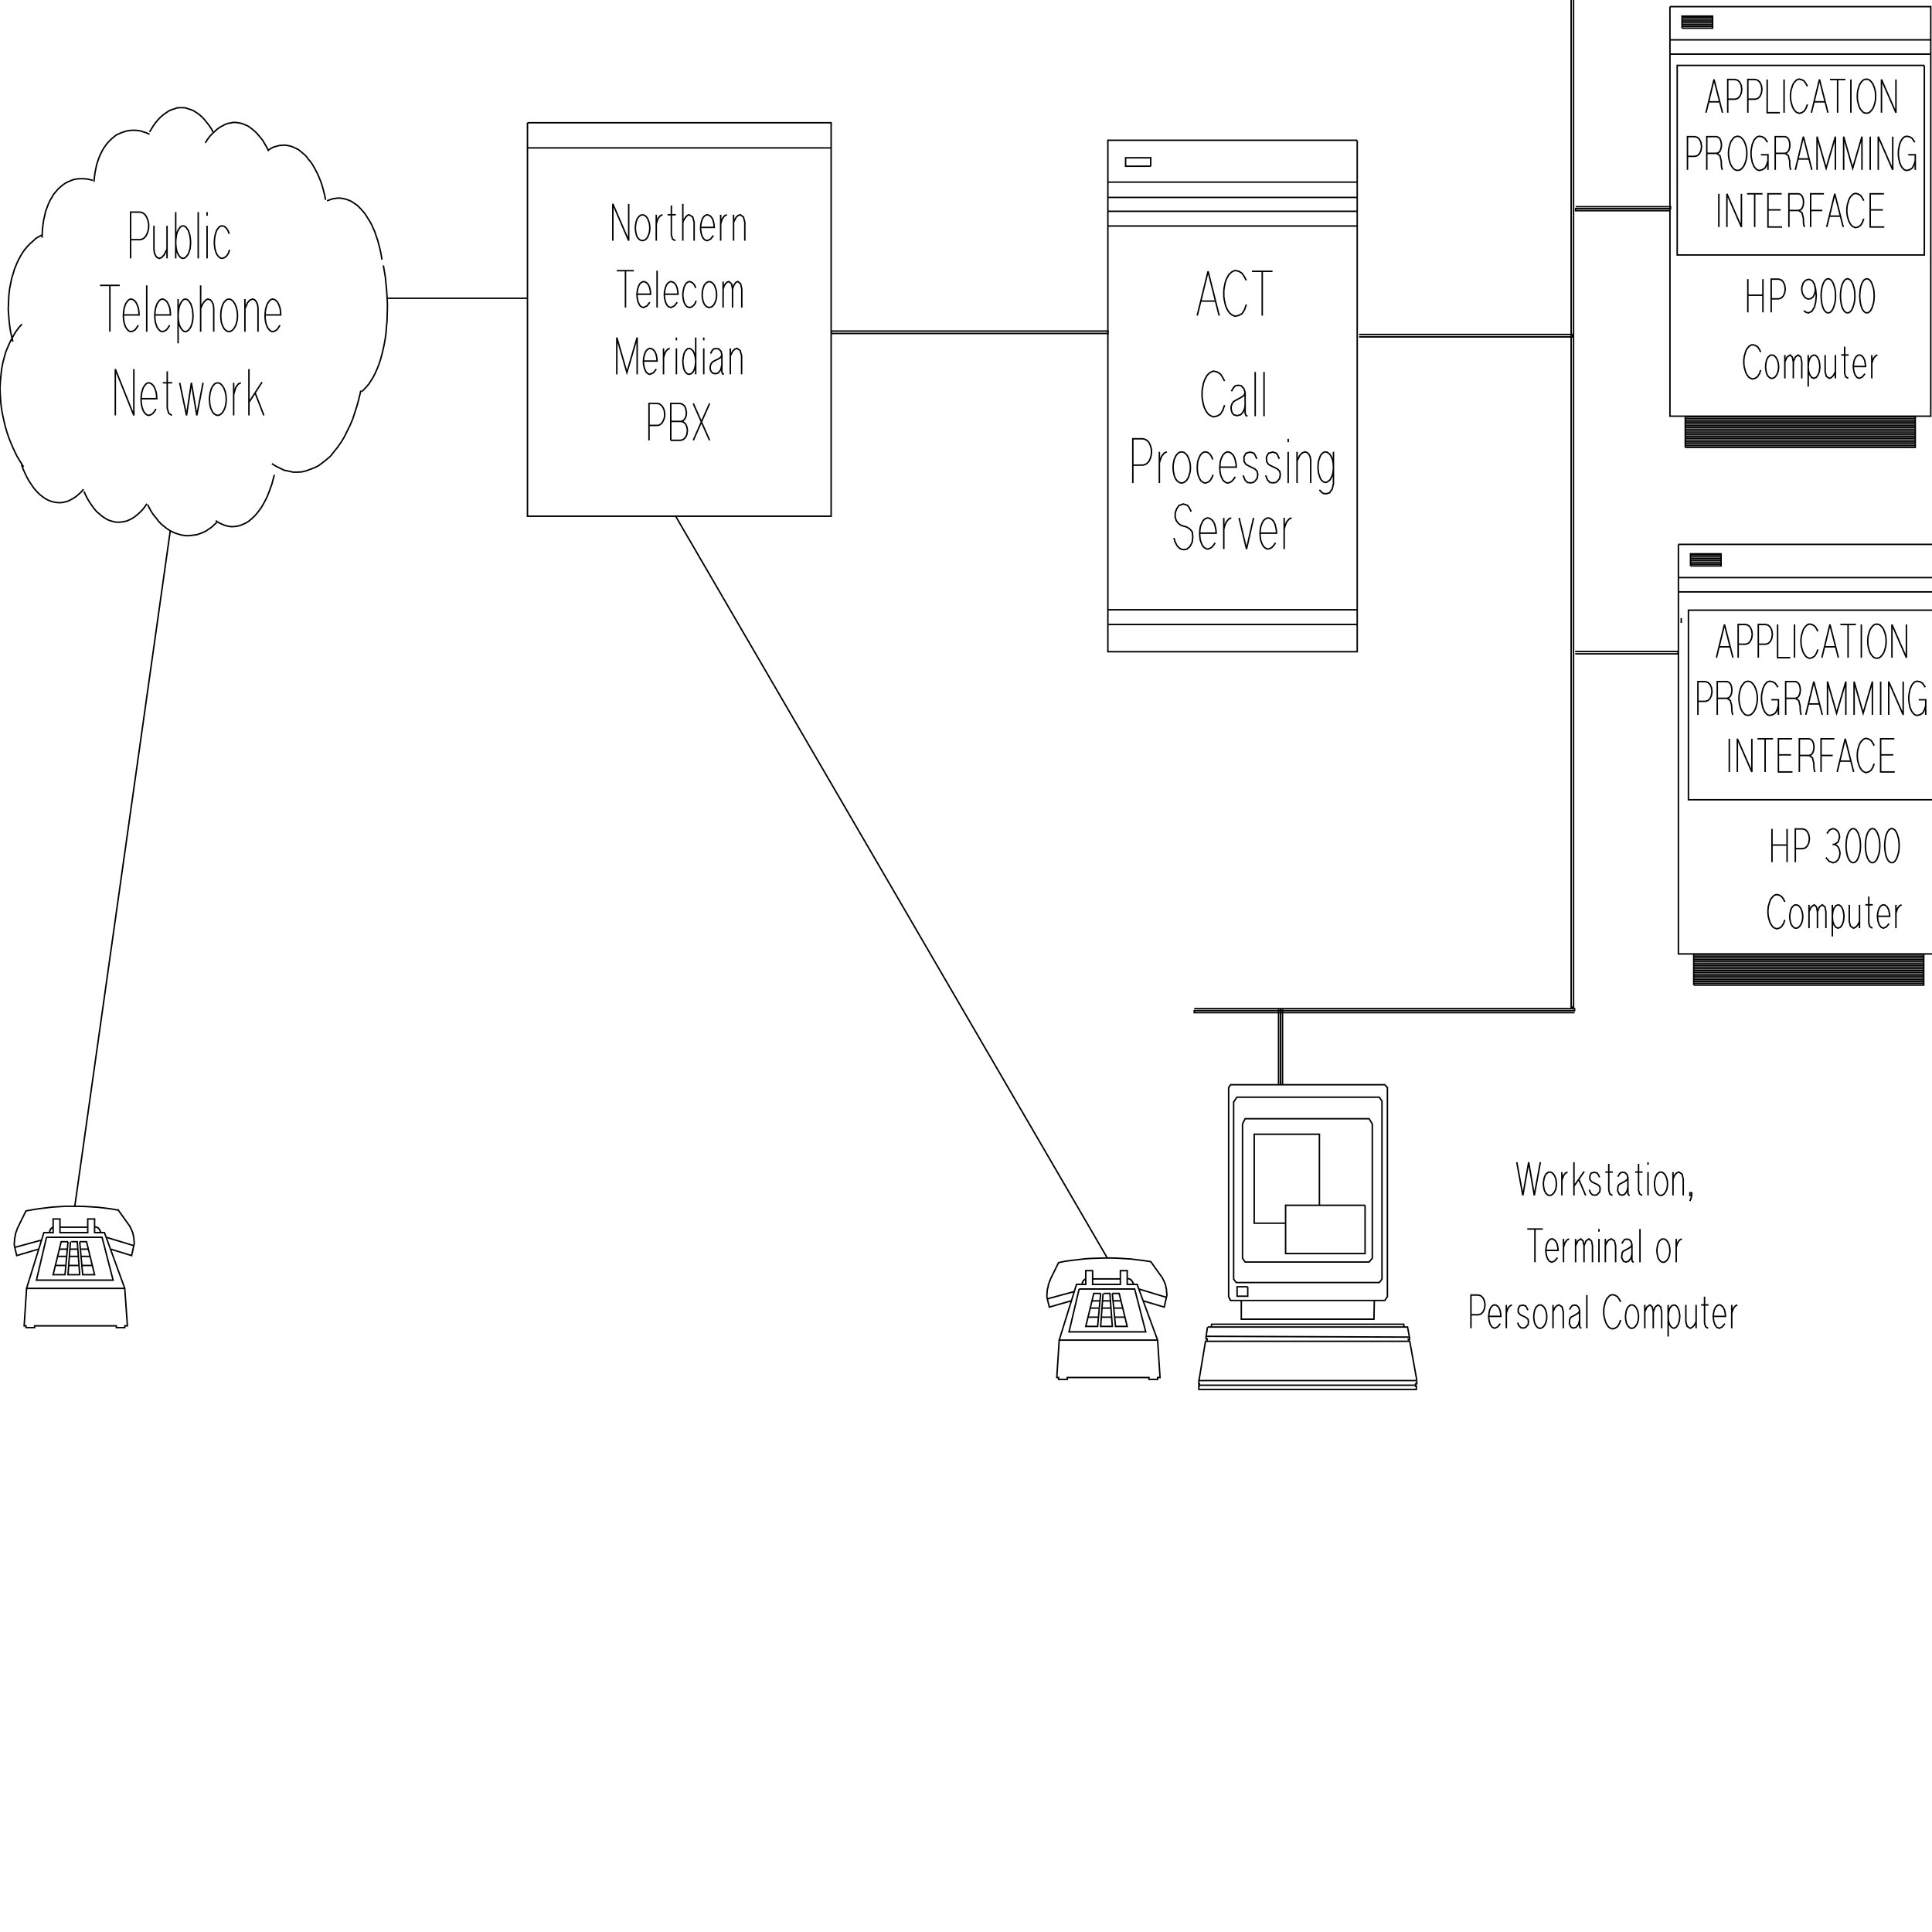 <svg xmlns="http://www.w3.org/2000/svg" viewBox="0 0 65535 65535"><path d="M17892 4164h10301v13346H17892V4164m10301 853H17892m39041 13449h8847v13892h-8847V18466m8322 14888h-7803v-61h7803v-62h-7803v-61h7803v-62h-7803v-61h7803v-61h-7803v-62h7803v-61h-7803v-62h7803v-61h-7803v-62h7803v-61h-7803v-62h7803v-61h-7803v-61h7803v-62h-7803m0 1045h7803v-1052h-7803v1052m928-14281h-1037v-62h1037v-61h-1037v-62h1037v-61h-1037v-62h1037m-1037 369h1037v-410h-1037v410m-410 396h8847m-8847 485h8854M39553 44003l-922-279m-184-157-7-14v-7l-7-20v-14l-7-7-6-14-7-13-7-14-7-7-7-6-7-14-6-7-7-14-14-6h-7l-7-7-6-7-14-7h-7l-13-7-7-7h-48l-7 7m-239 0h-942m-232 0h-7l-7 7-13 7h-7l-7 7-7 7-7 6-6 7-14 7v7l-7 14-7 6-7 7-6 14v13l-7 7-7 14v14l-7 13v28m-1174 491 901-246m171-88-342 1454h2601l-375-1454h-1884m839 150h205l82 1119h-396l82-1119m314 0 109 1119h396l-273-1119h-232m-396 0-102 1119h-403l273-1119h232m21 805h355m-21-307h-314m21-246h273m-628 0h273m443 0h267m68 246h-321m-478 0h-293m252 307h-334m901 0h334m628-553 710 212 89-396v-55l-7-27v-48l-7-27v-55l-6-20-7-27-7-28v-20l-7-27-7-28-7-20-6-21-14-20-7-21-7-27-13-20-7-21-14-20-7-21-13-20-7-21-14-20-7-7-375-526h-7l-225-34-219-27-225-28-218-13-226-14-225-7h-218l-226 7-225 7-218 14-226 27-225 27-218 28-226 47-273 553-6 28-14 20-7 27-14 28-6 20-7 27-14 28-7 20v34l-7 28-6 27-7 20-7 35-7 20v34l-7 28v54l-7 27v116l82 335 738-212m-403 1332-82 1269h61v62h294v-62h2772v62h293v-62h82l-82-1269-696-1891h-335v-465h-232v465h-942v-465h-232v465h-314l-587 1891h3338M53295 0v34160h81V0M40508 34214h12903v69H40508v68h12903m34-27340h3222v68h-3222v68h3222m-3236 14950h3488v82h-3488m-7332-10833h7236v82h-7236M56646 225h8847v13892h-8847V225m8322 14889h-7803v-62h7803v-61h-7803v-61h7803v-62h-7803v-61h7803v-62h-7803v-61h7803v-62h-7803v-61h7803v-62h-7803v-61h7803v-61h-7803v-62h7803v-61h-7803v-62h7803v-61h-7803m0 1044h7803v-1051h-7803v1051m-519-12690v164m1448-1755h-1038v-61h1038v-62h-1038v-61h1038v-61h-1038v-62h1038m-1038 369h1038V546h-1038v410m-410 396h8847m-8847 484h8854m-6212 8759V9468m0 546h512m0-546v1127m280 0V9468h253l88 28 69 68 47 102 21 137-21 136-47 103-69 68-88 27h-253m1106 403 82 55 75 20 116-54 89-144 41-170 20-212-20-219-41-170-34-55-28-54-41-28-41-20-41-14-41 7-47 14-41 27-41 41-34 48-14 54-21 55-6 61v62l13 68 21 68 34 55 27 41 41 34 41 20 41 14 41-7 48-7 41-27 41-41 27-54 21-55 13-55 7-61v-68l-14-55-13-68m464 969-48-13-48-35-41-54-34-68-27-82-21-96-13-109-7-123 7-123 13-109 21-96 27-82 34-68 41-55 48-34 48-13 55 13 47 34 41 55 34 68 28 82 27 96 14 109 7 123-7 123-14 109-27 96-28 82-34 68-41 54-47 35-55 13m655 0-47-13-48-35-41-54-34-68-28-82-20-96-14-109-7-123 7-123 14-109 20-96 28-82 34-68 41-55 48-34 47-13 55 13 48 34 41 55 34 68 27 82 27 96 14 109 7 123-7 123-14 109-27 96-27 82-34 68-41 54-48 35-55 13m656 0-48-13-48-35-41-54-34-68-27-82-21-96-13-109-7-123 7-123 13-109 21-96 27-82 34-68 41-55 48-34 48-13 54 13 48 34 41 55 34 68 27 82 28 96 13 109 7 123-7 123-13 109-28 96-27 82-34 68-41 54-48 35-54 13m-5455-6792 273-1127 287 1127m-464-369h368m274 369V2696h252l89 28 68 68 48 102 20 137-20 136-48 103-68 68-89 27h-252m682 458V2696h253l88 28 69 68 48 102 20 137-20 136-48 103-69 68-88 27h-253m656-669v1127h430m143 0V2696m792 847-48 130-61 95-82 55-82 20-34-7-28-13-34-14-27-20-21-21-27-34-20-34-21-34-20-41-14-41-14-48-13-48-14-54-7-55-7-55v-122l7-55 7-61 14-48 13-48 14-48 14-41 20-48 21-34 20-27 27-27 21-28 27-20 34-21 28-6 34-7 82 20 82 48 54 75 55 103m136 894 273-1127 287 1127m-464-369h369m163-758h526m-266 0v1127m450 0V2696m526 1147-34-7-27-6-35-14-27-20-27-28-21-27-27-34-20-34-21-41-14-41-13-48-14-48-14-54-6-55-7-62v-122l7-62 6-54 14-55 14-48 13-48 14-41 21-41 20-34 27-34 21-27 27-27 27-21 35-14 27-6 34-7 34 7 34 6 28 14 27 21 27 27 27 27 21 34 27 34 14 41 20 41 14 48 14 48 13 55 7 54 7 62v122l-7 62-7 55-13 54-14 48-14 48-20 41-14 41-27 34-21 34-27 27-27 28-27 20-28 14-34 6-34 7m512-20V2696l491 1127V2696m-7072 3066V4635h253l89 27 68 69 48 102 20 137-20 136-48 103-68 68-89 27h-253m656 458V4635h334l68 27 48 55 34 89 14 109-14 116-34 89-48 54-68 28h-334m334 0 109 75 48 184v55l7 136 27 110m519 20-34-7-27-7-35-13-27-21-27-27-21-27-27-35-20-34-21-41-14-41-13-47-14-48-14-55-6-54-7-62v-123l7-61 6-55 14-54 14-48 13-48 14-41 21-41 20-34 27-34 21-27 27-28 27-20 35-14 27-7 34-6 34 6 34 7 28 14 27 20 27 28 28 27 20 34 27 34 14 41 20 41 14 48 14 48 13 54 7 55 7 61v123l-7 62-7 54-13 55-14 48-14 47-20 41-14 41-27 34-20 35-28 27-27 27-27 21-28 13-34 7-34 7m1017-956-48-68-47-68-82-48-96-20-34 6-27 7-28 14-27 20-20 28-28 27-20 34-21 34-13 41-21 41-13 48-7 48-14 54-7 55-7 61v123l7 62 7 54 14 55 7 48 13 47 21 41 13 41 21 34 20 35 28 27 20 27 27 21 28 13 27 7 34 7 103-27 88-62 55-109 41-136v-198h-239m239 198v314m246 0V4635h334l68 27 48 55 34 89 14 109-14 116-34 89-48 54-68 28h-334m334 0 109 75 48 184v55l7 136 27 110m157 0 273-1127 287 1127m-464-369h368m273 369V4635l308 1072 314-1072v1127m280 0V4635l307 1072 314-1072v1127m280 0V4635m273 1127V4635l491 1127V4635m751 191-48-68-47-68-82-48-96-20-34 6-27 7-28 14-27 20-20 28-28 27-20 34-21 34-13 41-21 41-13 48-7 48-14 54-7 55-7 61v123l7 62 7 54 14 55 7 48 13 47 21 41 13 41 21 34 20 35 28 27 20 27 27 21 28 13 27 7 34 7 103-27 88-62 55-109 41-136v-198h-239m239 198v314m-6663 1938V6574m273 1126V6574l492 1126V6574m191 0h526m-267 0v1126m929 0h-478V6574h464m-464 546h430m280 580V6574h334l69 27 47 55 34 89 14 109-14 116-34 89-47 54-69 27h-334m334 0 109 76 48 184v55l7 136 27 109m212 0V6574h451m-451 566h396m150 560 273-1126 287 1126m-464-368h368m792 88-48 130-61 96-82 54-82 21-34-7-27-14-34-13-28-21-20-20-27-34-21-35-20-34-21-41-14-41-13-47-14-48-14-55-6-54-7-55v-123l7-55 6-61 14-48 14-48 13-47 14-41 21-48 20-34 21-28 27-27 20-27 28-21 34-20 27-7 34-7 82 21 82 48 55 75 54 102m697 894h-478V6574h464m-464 546h430m1406-4901v6430h-8383V2219h8383m-5168 27026v-1127m0 546h512m0-546v1127m280 0v-1127h253l89 28 68 68 48 102 20 137-20 136-48 103-68 68-89 27h-253m1072-512 89-123 116-47 89 27 68 61 48 89 20 116-55 171-122 75h-62m62 0 68 27 61 62 41 88 21 123-21 130-48 96-75 68-95 27-137-55-102-122m921 177-47-14-48-34-41-54-34-69-28-81-20-96-14-109-6-123 6-123 14-109 20-96 28-82 34-68 41-55 48-34 47-13 55 13 48 34 41 55 34 68 27 82 28 96 13 109 7 123-7 123-13 109-28 96-27 81-34 69-41 54-48 34-55 14m656 0-48-14-48-34-41-54-34-69-27-81-21-96-13-109-7-123 7-123 13-109 21-96 27-82 34-68 41-55 48-34 48-13 54 13 48 34 41 55 34 68 28 82 27 96 14 109 6 123-6 123-14 109-27 96-28 81-34 69-41 54-48 34-54 14m655 0-48-14-47-34-41-54-35-69-27-81-20-96-14-109-7-123 7-123 14-109 20-96 27-82 35-68 41-55 47-34 48-13 55 13 48 34 40 55 35 68 27 82 27 96 14 109 7 123-7 123-14 109-27 96-27 81-35 69-40 54-48 34-55 14M28193 11230h9394v81h-9394M13004 9004l35 205 34 205 20 211 21 212 13 212 14 218v205l-7 218-7 212-20 198-14 205-27 191-34 191-41 184-41 171-48 171-55 163-61 151-61 136-69 137-75 116-68 109-82 95-82 89-82 75m-27-34-62 260-61 232-75 232-75 232-89 212-102 204-96 198-109 178-123 177-116 144-123 157-130 109-136 109-137 102-136 69-144 54-150 55-143 34-143 7h-151l-150-34-143-28-144-68-136-68-143-89m-6390 867-75 89-89 82-89 75-88 61-89 48-96 48-95 27-96 21-95 7-96-7-89-14-102-27-89-34-95-48-89-62-89-68-82-75-89-96-75-95-75-109-75-116-68-123-62-130-61-136-55-151M9100 5093l88-55 89-48 96-27 95-27 96-7 96-7 95 14 96 20 95 34 89 41 96 48 88 75 82 68 89 82 75 103 82 95 75 116 68 123 69 130 61 136 55 137 54 157 41 150 41 164 34 164m48 34 89-34 95-34 96-14 96-14 95 7 96 14 95 27 96 34 95 48 89 61 89 62 82 82 82 88 82 96 75 116 68 109 75 123 62 137 61 136 48 144 54 157 41 157 41 157 34 170 28 164m-5605 8916-89 81-88 82-103 69-88 61-103 48-109 41-96 34-109 14-109 13-96 7-109-7-109-20-96-28-109-34-102-47-89-48-102-68-96-76-89-75-89-95-75-103-82-95-75-109-68-123-61-123m-28-34-75 109-75 95-89 89-81 75-89 69-89 61-96 48-95 41-96 20-88 14-96 7-102-7-89-21-96-27-95-41-89-54-89-62-89-75-88-75-82-96-75-102-75-109-75-123-62-123-61-130m6458-566-41 157-41 157-55 150-55 150-54 137-68 136-69 123-68 116-82 109-75 96-82 89-89 81-82 69-95 61-89 41-96 41-95 27-96 14-95 7-96-7-95-20-89-28-96-41-95-47-89-62M6963 4847l75-116 75-103 82-88 89-82 82-75 95-69 89-47 89-48 95-34 96-14 96-21 95 7 96 14 95 20 96 41 89 35 88 61 89 68 89 75 82 89 82 96 82 102 68 116 68 116 68 137m-4041-649 75-123 68-109 82-109 75-89 89-89 89-75 89-61 88-62 96-41 89-27 95-34 96-7h95l96 7 96 34 88 27 96 41 95 62 89 61 82 75 89 89 75 96 82 102 75 109 68 123M4430 8765V7195h321l62 14 54 27 48 41 41 55 34 68 27 75 21 89 7 95-7 103-21 88-27 76-34 68-41 54-48 41-54 28-62 13h-321m792-471v785l14 130 41 96 54 68 76 27 82-34 81-89 35-68 61-130m0-785v1106m294 0V7195m245 464 55 14 48 34 41 55 41 61 27 82 27 96 14 109 7 116-7 116-14 102-27 89-27 75-41 62-41 47-48 35-55 13-54-13-41-35-41-47-34-62-35-75-20-89-14-102-6-116 6-116 14-109 20-96 35-82 34-61 41-55 41-34 54-14m519 1106V7195m300 1570V7659m0-341v-123m751 737-41-109-54-82-68-61-82-21-55 14-48 34-41 55-41 61-27 82-27 96-14 109-7 116 7 116 14 102 27 89 27 75 41 62 41 47 48 35 55 13 88-27 75-62 55-88 41-116M3393 9680h669m-335 0v1570m458-567h532l-7-116-13-102-28-89-34-75-34-61-48-48-54-34-55-14-55 14-47 34-41 55-41 61-28 82-27 95-14 110-6 116 6 116 14 102 27 89 28 75 41 61 41 48 47 34 55 14 68-20 69-41 54-69 55-88m287 218V9680m273 1003h532l-7-116-13-102-28-89-34-75-34-61-48-48-54-34-55-14-55 14-47 34-41 55-41 61-28 82-27 95-14 110-6 116 6 116 14 102 27 89 28 75 41 61 41 48 47 34 55 14 68-20 69-41 54-69 55-88m286 614v-1502m246 0 55 14 48 34 41 55 41 61 27 82 27 95 14 110 7 116-7 116-14 102-27 89-27 75-41 61-41 48-48 34-55 14-54-14-41-34-41-48-34-61-35-75-20-89-14-102-7-116 7-116 14-110 20-95 35-82 34-61 41-55 41-34 54-14m519 1106V9680m0 785 55-130 61-95 68-69 62-27 82 27 61 69 41 95 14 130v785m512-1106-28 7-27 7-27 13-27 21-21 27-27 28-21 27-13 34-21 41-14 41-13 48-14 47-7 48-7 62-6 54v62l6 116 14 102 27 89 35 75 34 61 48 48 54 34 55 14 34-7 27-7 27-13 28-21 27-20 21-28 20-27 21-34 20-41 14-34 20-48 7-41 14-54 6-48 7-55v-123l-7-54-6-62-14-48-7-47-20-48-14-41-20-41-21-34-20-27-21-28-27-27-28-21-27-13-27-7-34-7m546 1106v-1106m0 321 61-130 28-68 82-89 88-34 75 27 55 69 41 95 14 130v785m239-567h532l-7-116-14-102-27-89-34-75-34-61-48-48-54-34-55-14-55 14-47 34-41 55-41 61-28 82-27 95-14 110-6 116 6 116 14 102 27 89 28 75 41 61 41 48 47 34 55 14 68-20 68-41 55-69 55-88m-5584 3058v-1570l628 1570v-1570m245 1003h533l-7-116-14-102-27-89-34-75-34-61-48-48-55-34-54-14-55 14-48 34-41 54-41 62-27 82-27 95-14 110-7 116 7 116 14 102 27 89 27 75 41 61 41 48 48 34 55 14 68-21 68-41 55-68 55-89m382-1276v1249l48 171 109 75m-307-1106h320m253 0 232 1106 164-1106 184 1106 212-1106m491 0-27 7-27 7-27 13-28 21-20 27-28 27-20 28-14 34-20 41-14 41-13 47-14 48-7 48-7 62-7 54v62l7 116 14 102 27 89 34 75 34 61 48 48 55 34 54 14 35-7 27-7 27-13 27-21 28-20 20-28 21-27 20-34 21-41 13-34 21-48 7-41 13-55 7-47 7-55v-123l-7-54-7-62-13-48-7-48-21-47-13-41-21-41-20-34-21-28-20-27-28-27-27-21-27-13-27-7-35-7m547 1106v-1106m0 396 41-143 34-103 82-109 88-41m273 1106v-1570m0 1126 444-683m-232 369 294 758m31661-3386 368-1502 376 1502m-614-492h491m1045 116-62 178-82 130-109 61-116 27-41-6-41-21-41-20-34-21-34-34-34-41-28-41-27-48-27-54-21-55-20-68-14-62-14-68-13-75-7-75v-164l7-75 13-75 14-68 14-69 20-61 21-55 27-54 27-48 28-48 34-34 34-34 34-27 41-21 41-20 41-7 116 27 109 68 68 103 76 136m191-307h696m-348 0v1502m-1277 3038-61 177-82 130-109 61-116 28-41-7-41-21-41-20-34-21-35-34-34-41-27-41-27-47-28-55-20-55-21-68-13-61-14-69-13-75-7-75v-164l7-75 13-75 14-68 13-68 21-62 20-54 28-55 27-48 27-48 34-34 35-34 34-27 41-21 41-20 41-7 116 27 109 69 68 102 75 137m232 348 62-110 68-75 102-20 103 20 89 96 41 136-41 96-103 68-177 96-69 41-54 75-34 109 7 96 27 95 61 75 110 28 116-28 61-61 48-75 34-89 14-102m0-424v704l27 68 54 27m260 0v-1502m300 1502v-1502m-4451 3769v-1502h335l61 13 62 28 48 34 41 54 34 62 27 75 20 82 7 95-7 96-20 82-27 75-34 68-41 48-48 41-62 27-61 14h-335m901 608v-1059m0 376 41-137 41-95 82-103 89-41m498 0-34 7-27 7-27 14-28 20-20 21-27 27-21 27-20 34-14 41-21 35-13 47-7 41-14 55-6 48-7 54v62l7 109 20 96 20 88 35 75 41 62 47 41 55 34 61 14 35-7 27-7 34-14 27-20 21-21 27-20 21-34 20-28 20-34 14-41 14-41 13-47 14-48 7-48 7-55v-116l-7-54-7-48-14-55-13-41-14-47-14-35-20-41-20-34-21-27-27-27-21-21-27-20-34-14-27-7-35-7m1059 260-41-103-55-81-75-55-82-21-55 14-54 34-48 48-34 61-34 76-28 88-13 103-7 116 7 109 13 96 28 88 34 75 34 62 48 41 54 34 55 14 89-28 75-54 54-89 48-109m225-260h560l-7-109-20-96-21-88-34-75-41-62-47-41-55-34-62-14-54 14-55 34-48 48-34 61-34 76-27 88-14 103-7 116 7 109 14 96 27 88 34 75 34 62 48 41 55 34 54 14 69-21 68-41 61-68 55-82m731-608-48-109-48-82-130-41-143 41-68 123 6 157 62 96 82 47 143 69 89 48 68 75 21 102-21 130-61 82-69 61-102 14-102-14-82-89-62-150m1229-560-48-109-47-82-130-41-144 41-68 123 7 157 61 96 82 47 144 69 88 48 69 75 20 102-20 130-62 82-68 61-102 14-103-14-82-89-61-150m764 260v-1059m0-327v-116m301 1502v-1059m0 308 61-123 34-69 82-81 96-35 75 28 61 61 41 96 14 123v751m498-1059-54 14-48 34-41 41-34 62-27 75-28 88-13 96-7 109 7 109 13 96 28 89 27 75 34 61 41 41 48 34 54 14 55-14 55-34 47-41 34-61 35-75 27-89 14-96 6-109-6-109-14-96-27-88-35-75-34-62-47-41-55-34-55-14m273 0v1079l-41 178-88 129-103 34-102-6-75-48-68-75m-4349 737-55-116-68-96-143-47-144 47-75 103-54 136-7 150 41 130 75 96 96 68 177 48 109 68 82 96 21 170-21 185-75 143-102 89-103 20-102-20-34-21-41-34-41-41-27-41-28-55-27-54-21-68-20-62m874-164h560l-7-109-21-95-20-89-34-75-41-62-48-41-55-34-61-13-55 13-54 34-48 48-34 62-34 75-28 88-13 103-7 116 7 109 13 96 28 88 34 75 34 62 48 41 54 34 55 14 68-21 68-41 62-68 54-82m294 212v-1058m0 375 41-137 41-95 82-103 89-40m266 0 252 1058 239-1058m219 518h560l-7-109-21-95-20-89-34-75-41-62-48-41-55-34-61-13-55 13-54 34-48 48-34 62-34 75-28 88-13 103-7 116 7 109 13 96 28 88 34 75 34 62 48 41 54 34 55 14 68-21 68-41 62-68 54-82m294 212v-1058m0 375 41-137 41-95 82-103 88-40m2226-12807v17346h-8458V4758h8458m-7004 881v-287h-853v287h853m-1447 539h8451m-8451 519h8451m-8451 471h8451m-8438 498h8438m-8472 13018h8479m-8479 499h8472M20787 8164V6915l539 1249V6915m464 369-48 14-47 27-41 41-34 48-28 68-20 75-14 82-7 95 7 89 14 82 20 75 28 62 34 47 41 41 47 21 48 13 55-13 48-21 41-41 34-47 27-62 27-75 14-82 7-89-7-95-14-82-27-75-27-68-34-48-41-41-48-27-55-14m471 880v-880m0 314 34-116 34-82 69-82 75-34m300-314v996l41 144 96 54m-266-880h279m239 880V6915m0 621 48-102 55-75 54-55 55-20 123 75 48 177v628m218-450h464l-7-89-13-82-21-75-27-61-34-48-41-41-48-20-48-14-47 14-41 27-41 41-28 48-27 68-20 75-14 82-7 95 7 89 14 82 20 75 27 62 28 47 41 41 41 21 47 13 116-54 96-123m246 177v-880m0 314 34-116 34-82 68-82 75-34m226 880v-880m0 252 54-102 28-55 68-68 75-27 109 75 48 177v628m-4342 1018h580m-286 0v1249m389-451h464l-7-88-13-82-21-75-27-62-34-48-41-41-48-20-48-14-48 14-41 27-41 41-27 48-27 68-21 75-13 82-7 96 7 89 13 81 21 76 27 61 27 48 41 41 41 20 48 14 116-55 96-123m246 178V9182m245 798h464l-6-88-14-82-20-75-28-62-34-48-41-41-48-20-47-14-48 14-41 27-41 41-27 48-28 68-20 75-14 82-7 96 7 89 14 81 20 76 28 61 27 48 41 41 41 20 48 14 116-55 95-123m628-484-34-89-55-68-54-41-68-21-48 14-41 27-41 41-27 48-28 68-20 75-14 82-7 96 7 89 14 81 20 76 28 61 27 48 41 41 41 20 48 14 75-21 61-47 55-69 34-95m444-649-48 14-48 27-41 41-34 48-27 68-21 75-14 82-6 96 6 89 14 81 21 76 27 61 34 48 41 41 48 20 48 14 54-14 48-20 41-41 34-48 27-61 28-76 13-81 7-89-7-96-13-82-28-75-27-68-34-48-41-41-48-27-54-14m471 881v-881m0 253 34-103 48-75 54-54 62-21 88 75 34 178v628m0-628 35-103 41-75 47-54 62-21 89 75 40 178v628m-4239 2266v-1249l342 1188 348-1188v1249m211-450h465l-7-89-14-82-20-75-28-61-34-48-41-41-48-21-47-13-48 13-41 28-41 41-27 47-28 69-20 75-14 82-7 95 7 89 14 82 20 75 28 61 27 48 41 41 41 21 48 13 116-54 95-123m246 177v-880m0 314 34-116 34-82 69-82 75-34m225 880v-880m0-273v-96m430 369-48 13-34 28-41 41-27 47-28 69-13 75-14 82-7 95 7 89 14 82 13 75 28 61 27 48 41 41 34 21 48 13 48-13 41-21 41-41 27-48 27-61 21-75 13-82 7-89-7-95-13-82-21-75-27-69-27-47-41-41-41-28-48-13m225-369v1249m273 0v-880m0-273v-96m232 546 48-95 55-62 82-14 95 14 75 82 28 116-34 82-82 55-151 75-54 34-48 61-27 89v89l27 75 55 61 88 21 96-21 89-109 41-164m0-348v587l20 55 48 20m218 0v-880m0 252 55-102 27-55 69-68 75-27 109 75 48 177v628m-3141 2239v-1249h280l55 7 48 27 41 34 34 41 27 48 27 62 14 75 7 75-7 82-14 68-27 61-27 55-34 41-41 34-48 27-55 7h-280m738 505v-1249h321l81 27 69 62 41 102 20 123-13 116-41 89-55 61-68 28h-355m355 0 82 27 68 61 41 96 20 123-20 136-48 103-75 68-96 27h-327m764 0 553-1249m-553 0 553 1249m32959 6028v164m1194 1181 273-1126 287 1126m-464-369h368m273 369v-1126h253l89 27 68 68 48 103 20 136-20 137-48 102-68 68-89 28h-253m683 457v-1126h253l88 27 69 68 48 103 20 136-20 137-48 102-69 68-88 28h-253m655-669v1126h431m143 0v-1126m792 846-48 130-61 95-82 55-82 20-34-6-28-14-34-14-27-20-21-21-27-34-20-34-21-34-20-41-14-41-14-48-13-48-14-54-7-55-7-54v-123l7-55 7-61 14-48 13-48 14-48 14-41 20-47 21-35 20-27 27-27 21-27 27-21 34-20 28-7 34-7 82 20 82 48 54 75 55 103m136 894 273-1126 287 1126m-464-369h369m163-757h526m-266 0v1126m450 0v-1126m526 1146-34-6-27-7-35-14-27-20-27-28-21-27-27-34-20-34-21-41-14-41-13-48-14-48-14-54-6-55-7-61v-123l7-62 6-54 14-55 14-48 13-48 14-40 21-41 20-35 27-34 21-27 27-27 27-21 35-13 27-7 34-7 34 7 34 7 28 13 27 21 27 27 27 27 21 34 27 35 14 41 20 40 14 48 14 48 13 55 7 54 7 62v123l-7 61-7 55-13 54-14 48-14 48-20 41-14 41-27 34-21 34-27 27-27 28-27 20-28 14-34 7-34 6m512-20v-1126l491 1126v-1126m-7072 3065v-1127h253l89 28 68 68 48 102 20 137-20 136-48 103-68 68-89 27h-253m656 458v-1127h334l68 28 48 54 34 89 14 109-14 116-34 89-48 55-68 27h-334m334 0 109 75 48 184v55l7 136 27 110m519 20-34-7-27-7-35-13-27-21-27-27-21-27-27-34-20-35-21-40-14-41-13-48-14-48-14-55-6-54-7-62v-123l7-61 6-55 14-54 14-48 13-48 14-41 21-41 20-34 27-34 21-27 27-28 27-20 35-14 27-7 34-6 34 6 34 7 28 14 27 20 27 28 27 27 21 34 27 34 14 41 20 41 14 48 14 48 13 54 7 55 7 61v123l-7 62-7 54-13 55-14 48-14 48-20 41-14 40-27 35-21 34-27 27-27 27-27 21-28 13-34 7-34 7m1017-956-48-68-47-68-82-48-96-20-34 6-27 7-28 14-27 20-20 28-28 27-20 34-21 34-13 41-21 41-13 48-7 48-14 54-7 55-7 61v123l7 62 7 54 14 55 7 48 13 48 21 41 13 40 21 35 20 34 28 27 20 27 27 21 28 13 27 7 34 7 102-27 89-62 55-109 41-136v-198h-239m239 198v314m246 0v-1127h334l68 28 48 54 34 89 14 109-14 116-34 89-48 55-68 27h-334m334 0 109 75 48 184v55l7 136 27 110m157 0 273-1127 287 1127m-464-369h368m273 369v-1127l308 1072 314-1072v1127m280 0v-1127l307 1072 314-1072v1127m280 0v-1127m273 1127v-1127l491 1127v-1127m751 191-48-68-47-68-82-48-96-20-34 6-27 7-28 14-27 20-20 28-28 27-20 34-21 34-13 41-21 41-13 48-7 48-14 54-7 55-7 61v123l7 62 7 54 14 55 7 48 13 48 21 41 13 40 21 35 20 34 28 27 20 27 27 21 28 13 27 7 34 7 102-27 89-62 55-109 41-136v-198h-239m239 198v314m-6663 1938v-1126m273 1126v-1126l492 1126v-1126m191 0h525m-266 0v1126m929 0h-478v-1126h464m-464 546h430m280 580v-1126h334l69 27 47 55 34 89 14 109-14 116-34 89-47 54-69 28h-334m334 0 109 75 48 184v55l7 136 27 109m212 0v-1126h451m-451 567h396m150 559 273-1126 287 1126m-464-368h368m792 88-48 130-61 96-82 54-82 21-34-7-27-14-34-13-28-21-20-20-28-34-20-35-20-34-21-41-14-41-13-47-14-48-14-55-6-54-7-55v-123l7-54 6-62 14-48 14-47 13-48 14-41 21-48 20-34 20-27 28-28 20-27 28-21 34-20 27-7 34-7 82 21 82 48 55 75 54 102m697 894h-478v-1126h464m-464 546h430m1345-4908v6430h-8295v-6430h8295M41676 43983l68 130h5229l89-130v-7086l-89-102h-5229l-68 102v7086m170-4000v3406l89 116h4854l89-116v-6035l-89-136h-4833l-110 164v2601m301-1857v4553l89 130h4205l109-130v-4553l-109-178h-4205l-89 178m177 5522v321h-361v-321h361m-648-6744v7079l61 130h369v635h4499l13-635h355l89-130v-7093l-89-95h-5229l-68 95m-1004 9926 219-1318h6929l239 1318m-273-1331-14-55h41v-54l-68-362h-6779m-27 484 13-81h-41v-76l48-327m6854 341-6902-27m171-314 20-96h6513l14 96m430 1816h-7394v116h21v61h-21v123h7380v-109h-27v-82h41v-109m-7366 157h7338m-4662-12773v2581h68v-2581h68v2581m7946 2628 205 1126 198-1126 191 1126 205-1126m314 334-48 7-34 28-41 34-27 47-27 62-14 61-14 82-7 82 7 82 14 75 14 62 27 54 27 48 41 34 34 27 48 7 48-7 48-27 34-34 34-48 27-54 21-62 13-75 7-82-7-82-13-82-21-61-27-62-34-47-34-34-48-28-48-7m416 792v-792m0 280 35-102 27-68 61-75 69-35m218 792v-1126m0 812 348-498m-184 266 232 546m471-614-34-75-41-68-102-28-103 28-48 95v116l48 68 62 41 109 48 61 34 55 55 14 82-14 95-48 55-48 48-75 13-75-13-68-68-41-103m662-880v894l34 123 89 54m-239-792h253m170 157 48-82 48-54 75-14 75 14 68 68 28 103-28 68-75 54-136 76-55 27-41 61-14 157 62 123 82 27 89-27 81-102 35-144m0-320v532l20 48 41 20m300-1071v894l35 123 88 54m-239-792h253m184 792v-792m0-245v-89m430 334-47 7-35 28-41 34-27 47-27 62-14 61-14 82-6 82 6 82 14 75 14 62 27 54 27 48 41 34 35 27 47 7 48-7 48-27 34-34 34-48 27-54 21-62 14-75 6-82-6-82-14-82-21-61-27-62-34-47-34-34-48-28-48-7m417 792v-792m0 233 41-96 27-48 61-61 76-28 102 69 41 164v559m287 0h-62v-88h62v88l-21 89-41 102M3188 6164l14-150 20-150 27-137 28-136 41-130 47-130 55-122 55-110 68-109 68-95 75-89 82-82 82-68 82-69 96-47 95-41 103-34 95-28 103-13 109-7 109 7 102 13 110 34 109 34 109 48M437 11591l-41-177-41-178-27-184-21-191-13-178-14-184 7-184 7-178 13-177 21-178 34-170 34-171 48-150 48-164 61-150 61-137 69-129 75-130 82-116 88-103 96-102 96-82 102-95 109-62 103-55m-7 96 7-157 6-150 21-150 20-144 34-143 28-137 48-129 47-123 55-123 61-102 62-110 75-88 75-89 82-75 82-68 89-62 95-48 96-41 95-34 110-20 102-7h102l110 7 109 20 109 28M799 15837l-116-184-110-184-95-198-89-198-82-205-75-218-61-212-48-212-48-218-34-225-21-212-13-218-7-205 14-225 20-205 21-198 41-212 47-184 55-191 75-178 75-170 89-164 89-157 102-137 116-130m5031 7011L2533 40945m1993 1304-922-280m-184-157-7-13v-14l-7-14-6-13-7-7v-14l-7-14-7-6-7-14-7-7-6-14-7-6-7-7-14-14h-6l-7-13h-7l-14-7h-7l-13-7h-14l-14-7h-6l-14 7h-21m-232 0h-942m-232 0h-7l-6 7-14 7h-7l-7 6-7 7-6 7-7 7-14 7-7 6v14l-7 7-6 14-7 6v14l-7 7-7 14v13l-7 14v27m-1174 499 901-246m171-96-341 1454h2600l-375-1454H1577m840 150h204l82 1120h-396l82-1120m314 0 103 1120h402l-273-1120h-232m-396 0-102 1120h-403l273-1120h232m21 806h355m-21-307h-314m21-246h273m-628 0h273m444 0h266m68 246h-321m-478 0h-293m252 307h-341m908 0h335m628-553 710 218 88-402v-55l-7-27v-48l-6-27v-48l-7-27-7-28-7-27v-21l-7-20-7-34-6-21-7-20-14-21-7-20-6-27-14-21-7-20-14-21-6-20-14-21-7-20-14-21-6-7-376-525-7 7-225-41-218-28-226-27-218-14-225-13-226-7h-443l-226 14-218 13-225 28-226 27-218 34-225 41-273 553-14 27-7 21-7 27-13 27-7 28-7 20-14 27-7 21-6 34-7 27v28l-7 20-7 34-7 21v34l-6 27v55l-7 27v116l82 341 737-218m-403 1331-82 1270h62v61h293v-61h2772v61h286v-61h89l-89-1270-689-1891h-335v-464h-232v464h-942v-464h-232v464h-314l-587 1891h3331m8895-33586h4786m28391 30767v1638h-2696v-1638h2696m-2710 607h-1051v-3017h2212v2417m7051 798h526m-266 0v1127m368-403h417l-7-82-14-75-13-62-28-54-27-48-41-34-34-27-48-7-41 7-41 27-34 34-27 48-28 61-13 62-14 82-7 82 21 157 41 116 61 82 82 34 103-48 88-109m205 157v-792m0 280 34-103 28-68 61-75 68-34m219 792v-792m0 232 75-164 102-68 75 68 34 164v560m0-560 69-164 95-68 89 68 34 164v560m219 0v-792m0-246v-89m218 1127v-792m0 232 41-96 27-47 62-62 75-27 102 68 41 164v560m212-635 48-82 47-55 75-13 76 13 68 69 27 102-27 68-75 55-137 75-54 27-41 62-14 157 61 123 82 27 89-27 82-103 34-143m0-321v532l21 48 41 21m211 0v-1127m785 335-48 7-34 27-41 34-27 48-27 61-14 62-14 82-6 82 6 81 14 76 14 61 27 55 27 47 41 35 34 27 48 7 48-7 48-27 34-35 34-47 27-55 21-61 13-76 7-81-7-82-13-82-21-62-27-61-34-48-34-34-48-27-48-7m444 792v-792m0 280 34-103 27-68 62-75 68-34m-7154 3031v-1127h252l89 28 68 68 48 102 21 137-21 136-48 103-68 68-89 27h-252m601 55h416l-7-82-13-75-14-61-27-55-28-48-41-34-34-27-48-7-41 7-40 27-35 34-27 48-27 61-14 62-14 82-6 82 20 157 41 116 62 82 81 34 103-48 89-109m204 157v-792m0 280 34-103 28-68 61-75 69-34m539 177-34-75-41-68-103-27-102 27-48 96v116l48 68 61 41 110 48 61 34 55 54 13 82-13 96-48 54-48 48-75 14-75-14-68-68-41-102m757-601-47 7-35 27-40 34-28 48-27 61-14 62-13 82-7 82 7 82 13 75 14 61 27 55 28 47 40 35 35 27 47 7 48-7 48-27 34-35 34-47 28-55 20-61 14-75 6-82-6-82-14-82-20-62-28-61-34-48-34-34-48-27-48-7m444 792v-792m0 232 41-96 27-47 62-62 75-27 102 68 41 164v560m212-635 48-82 47-55 76-13 75 13 68 69 27 102-27 68-75 55-137 75-54 27-41 62-14 157 62 123 81 27 89-27 82-103 34-143m0-321v532l21 48 41 21m184 0v-1127m1147 847-48 130-61 95-82 55-82 20-34-7-28-13-34-14-27-20-21-21-27-34-20-34-21-34-20-41-14-41-14-48-13-48-14-54-7-55-7-55v-122l7-55 7-62 14-47 13-48 14-48 14-41 20-48 21-34 20-27 27-27 21-28 27-20 34-21 28-6 34-7 82 20 82 48 54 75 55 102m375 103-48 7-34 27-41 34-27 48-27 61-14 62-14 82-6 82 6 82 14 75 14 61 27 55 27 47 41 35 34 27 48 7 48-7 48-27 34-35 34-47 27-55 21-61 14-75 6-82-6-82-14-82-21-62-27-61-34-48-34-34-48-27-48-7m444 792v-792m0 232 75-164 102-68 76 68 34 164v560m0-560 68-164 96-68 88 68 34 164v560m219 280v-1072m191 0 41 7 41 27 34 34 27 48 28 61 13 62 14 82 7 82-21 157-41 116-61 82-82 34-75-34-62-82-40-116-14-157 14-164 40-123 62-82 75-34m410 0v566l41 157 102 69 68-28 62-61 27-41 48-96m0-566v792m286-1072v894l35 123 88 55m-239-792h253m157 389h416l-6-82-14-75-14-61-27-55-27-48-41-34-34-27-48-7-41 7-41 27-34 34-28 48-27 61-14 62-13 82-7 82 20 157 41 116 62 82 82 34 102-48 89-109m232 157v-792m0 280 34-103 27-68 62-75 68-34M22910 17496l14643 25163m22172-30105-48 130-61 95-82 55-82 20-34-7-27-13-35-14-27-20-20-21-28-34-20-34-21-34-20-41-14-41-13-48-14-48-14-54-7-55-6-55v-122l6-55 7-61 14-48 14-48 13-48 14-41 20-48 21-34 20-27 28-27 20-28 27-20 35-21 27-6 34-7 82 20 82 48 54 75 55 103m376 102-48 7-34 27-41 34-28 48-27 61-14 62-13 82-7 82 7 82 13 75 14 61 27 55 28 48 41 34 34 27 48 7 47-7 48-27 34-34 34-48 28-55 20-61 14-75 7-82-7-82-14-82-20-62-28-61-34-48-34-34-48-27-47-7m443 792v-792m0 232 75-164 103-68 75 68 34 164v560m0-560 68-164 96-68 89 68 34 164v560m218 280v-1072m191 0 41 7 41 27 34 34 28 48 27 61 14 62 13 82 7 82-20 157-41 116-62 82-82 34-75-34-61-82-41-116-14-157 14-164 41-123 61-82 75-34m383 0v567l41 157 102 68 68-28 62-61 27-41 48-95m0-567v792m314-1072v894l34 123 89 55m-239-792h252m157 389h417l-7-82-14-75-13-61-28-55-27-48-41-34-34-27-48-7-41 7-41 27-34 34-27 48-28 61-13 62-14 82-7 82 21 157 41 116 61 82 82 34 102-48 89-109m232 157v-792m0 280 34-103 28-68 61-75 68-34m-3140 19162-48 130-61 95-82 55-82 20-34-7-27-13-34-14-28-20-20-21-27-34-21-34-20-34-21-41-14-41-13-48-14-48-14-54-6-55-7-55v-122l7-55 6-62 14-47 14-48 13-48 14-41 21-48 20-34 21-27 27-27 20-28 28-20 34-21 27-6 34-7 82 20 82 48 55 75 54 102m376 103-48 7-34 27-41 34-27 48-28 61-13 62-14 82-7 82 7 82 14 75 13 61 28 55 27 47 41 35 34 27 48 7 47-7 48-27 34-35 35-47 27-55 20-61 14-75 7-82-7-82-14-82-20-62-27-61-35-48-34-34-48-27-47-7m443 792v-792m0 232 76-164 102-68 75 68 34 164v560m0-560 68-164 96-68 89 68 34 164v560m218 280v-1072m191 0 41 7 41 27 34 34 28 48 27 61 14 62 13 82 7 82-20 157-41 116-62 82-82 34-75-34-61-82-41-116-14-157 14-164 41-123 61-82 75-34m383 0v566l41 157 102 69 68-28 62-61 27-41 48-96m0-566v792m314-1072v894l34 123 89 55m-239-792h252m157 389h417l-7-82-14-75-13-61-28-55-27-48-41-34-34-27-48-7-41 7-41 27-34 34-27 48-27 61-14 62-14 82-7 82 21 157 41 116 61 82 82 34 103-48 88-109m232 157v-792m0 280 35-103 27-68 61-75 69-34" style="stroke:#000;fill:None;stroke-width:50"/></svg>
